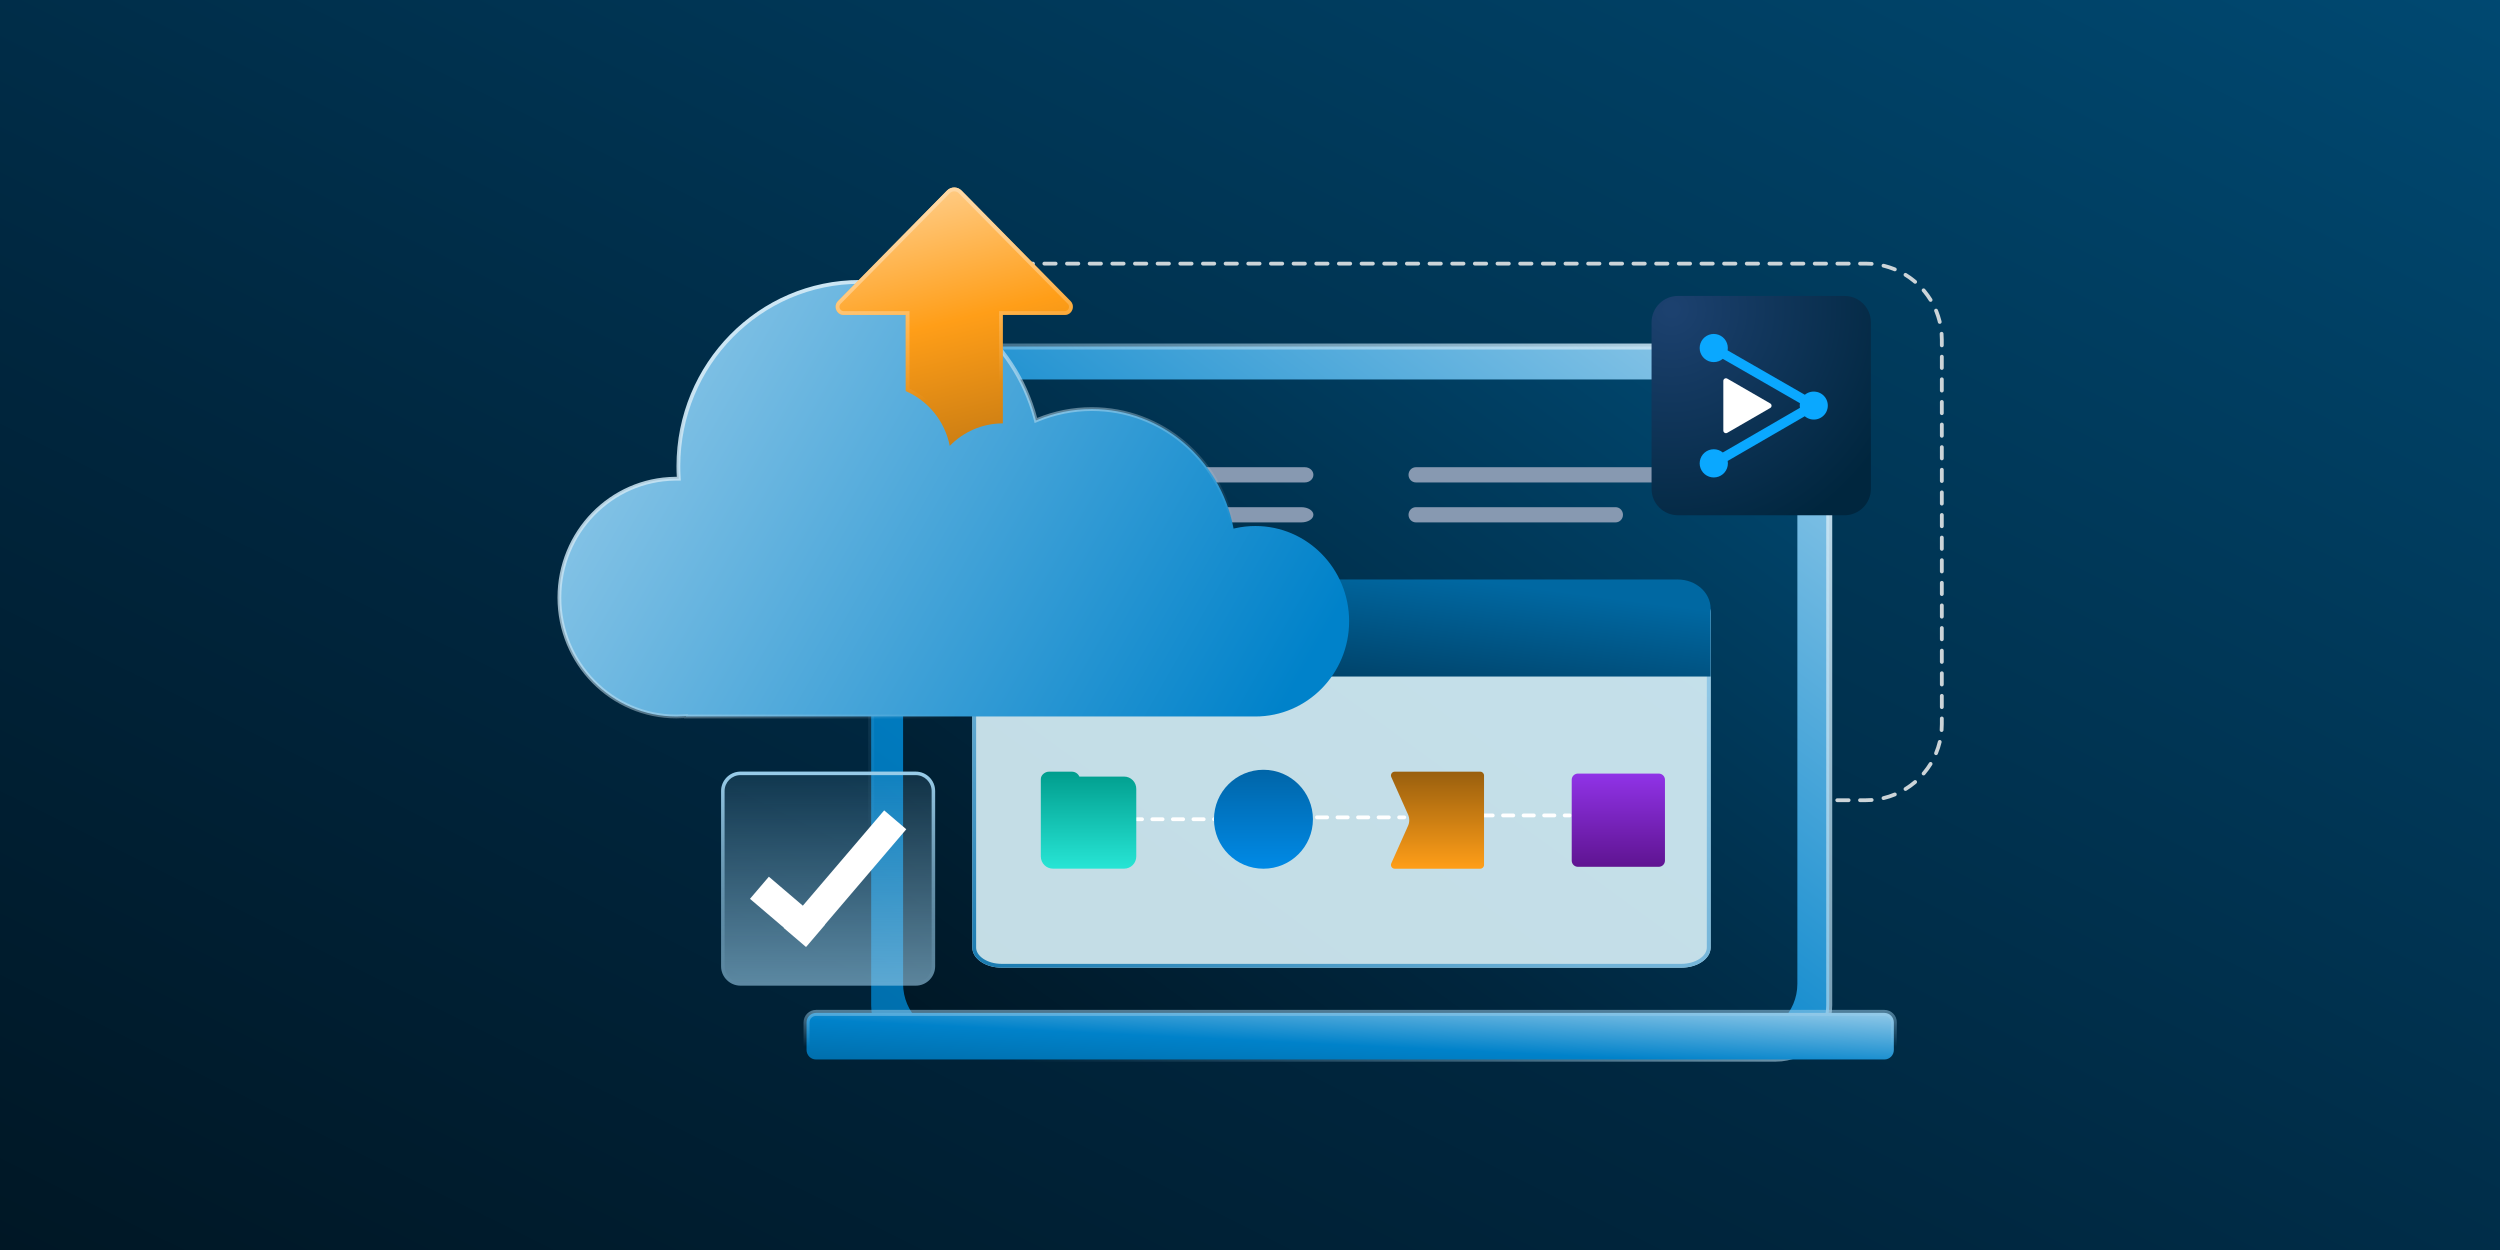 <svg width="1000" height="500" viewBox="0 0 1000 500" fill="none" xmlns="http://www.w3.org/2000/svg">
<rect x="0" y="0" width="1000" height="500" fill="#333333" stroke="none"/>
<rect width="1000" height="500" fill="url(#paint0_linear_106_1244)"/>
<path d="M630.202 319.325L630.28 319.329C630.664 319.368 630.963 319.693 630.963 320.087C630.963 320.481 630.664 320.805 630.28 320.844L630.202 320.848H627.926V319.325H630.202ZM639.307 319.325C639.727 319.326 640.068 319.666 640.068 320.087C640.068 320.507 639.727 320.848 639.307 320.848H634.754C634.334 320.848 633.993 320.507 633.993 320.087C633.993 319.666 634.334 319.326 634.754 319.325H639.307ZM648.41 319.325C648.831 319.325 649.172 319.666 649.172 320.087C649.172 320.507 648.831 320.848 648.41 320.848H643.859C643.438 320.848 643.097 320.507 643.097 320.087C643.097 319.666 643.438 319.326 643.859 319.325H648.41ZM657.515 319.325C657.936 319.325 658.276 319.666 658.276 320.087C658.276 320.507 657.936 320.848 657.515 320.848H652.963C652.543 320.848 652.202 320.507 652.202 320.087C652.202 319.666 652.543 319.325 652.963 319.325H657.515ZM666.62 319.325L666.697 319.329C667.081 319.368 667.381 319.692 667.381 320.087C667.381 320.481 667.081 320.805 666.697 320.844L666.62 320.848H662.067C661.647 320.848 661.306 320.507 661.306 320.087C661.306 319.666 661.647 319.326 662.067 319.325H666.62ZM675.724 319.325L675.802 319.329C676.186 319.368 676.485 319.693 676.485 320.087C676.485 320.481 676.186 320.805 675.802 320.844L675.724 320.848H671.172C670.751 320.848 670.411 320.507 670.411 320.087C670.411 319.666 670.751 319.325 671.172 319.325H675.724ZM684.828 319.325L684.906 319.329C685.29 319.368 685.59 319.693 685.59 320.087C685.59 320.481 685.29 320.805 684.906 320.844L684.828 320.848H680.276C679.856 320.848 679.515 320.507 679.515 320.087C679.515 319.666 679.856 319.325 680.276 319.325H684.828ZM693.932 319.325L694.01 319.329C694.394 319.368 694.694 319.692 694.694 320.087C694.694 320.481 694.394 320.805 694.01 320.844L693.932 320.848H689.38C688.96 320.848 688.619 320.507 688.619 320.087C688.619 319.666 688.96 319.326 689.38 319.325H693.932ZM703.037 319.325L703.115 319.329C703.499 319.368 703.798 319.693 703.798 320.087C703.798 320.481 703.499 320.805 703.115 320.844L703.037 320.848H698.485C698.065 320.848 697.724 320.507 697.724 320.087C697.724 319.666 698.065 319.325 698.485 319.325H703.037ZM712.142 319.325C712.562 319.326 712.903 319.666 712.903 320.087C712.903 320.507 712.562 320.848 712.142 320.848H707.589C707.169 320.848 706.828 320.507 706.828 320.087C706.828 319.666 707.169 319.326 707.589 319.325H712.142ZM721.246 319.325C721.666 319.325 722.007 319.666 722.007 320.087C722.007 320.507 721.666 320.848 721.246 320.848H716.694C716.273 320.848 715.933 320.507 715.933 320.087C715.933 319.666 716.273 319.325 716.694 319.325H721.246ZM730.35 319.325C730.771 319.326 731.111 319.666 731.111 320.087C731.111 320.507 730.771 320.848 730.35 320.848H725.798C725.378 320.848 725.037 320.507 725.037 320.087C725.037 319.666 725.378 319.325 725.798 319.325H730.35ZM739.455 319.325C739.875 319.326 740.216 319.666 740.216 320.087C740.216 320.507 739.875 320.848 739.455 320.848H734.902C734.482 320.848 734.141 320.507 734.141 320.087C734.141 319.666 734.482 319.326 734.902 319.325H739.455ZM748.615 319.236C749.034 319.203 749.4 319.516 749.433 319.935C749.466 320.354 749.152 320.72 748.733 320.753C747.924 320.815 747.107 320.848 746.283 320.848H744.007C743.587 320.848 743.246 320.507 743.246 320.087C743.246 319.666 743.587 319.325 744.007 319.325H746.283C747.068 319.325 747.846 319.295 748.615 319.236ZM757.646 317.073C758.034 316.912 758.479 317.097 758.64 317.485C758.801 317.873 758.617 318.319 758.229 318.48C756.731 319.101 755.175 319.608 753.57 319.992C753.162 320.09 752.751 319.838 752.653 319.429C752.555 319.02 752.808 318.609 753.216 318.512C754.742 318.147 756.222 317.664 757.646 317.073ZM765.623 312.167C765.94 311.947 766.378 311.999 766.635 312.298C766.908 312.618 766.87 313.098 766.551 313.371L766.082 313.764C764.979 314.67 763.813 315.502 762.591 316.253C762.233 316.473 761.764 316.36 761.544 316.002C761.324 315.644 761.436 315.176 761.794 314.956C763.122 314.14 764.382 313.223 765.561 312.214L765.623 312.167ZM771.598 305.152C771.818 304.794 772.286 304.682 772.644 304.902C773.002 305.122 773.115 305.591 772.895 305.949C772.037 307.345 771.072 308.669 770.013 309.909L769.959 309.965C769.68 310.231 769.24 310.249 768.94 309.993C768.621 309.719 768.583 309.239 768.856 308.919L769.23 308.473C770.092 307.424 770.884 306.314 771.598 305.152ZM775.153 296.575C775.251 296.166 775.662 295.913 776.071 296.011C776.479 296.109 776.732 296.52 776.634 296.928C776.25 298.533 775.742 300.089 775.122 301.587C774.961 301.975 774.515 302.159 774.127 301.998C773.739 301.837 773.554 301.392 773.715 301.004C774.306 299.58 774.788 298.1 775.153 296.575ZM775.967 289.641V287.38C775.967 286.96 776.308 286.619 776.729 286.619C777.149 286.619 777.49 286.96 777.49 287.38V289.641C777.49 290.465 777.457 291.282 777.395 292.091C777.362 292.51 776.996 292.824 776.577 292.791C776.158 292.759 775.845 292.392 775.877 291.974C775.937 291.204 775.967 290.426 775.967 289.641ZM775.967 282.858V278.336C775.967 277.916 776.308 277.575 776.729 277.575C777.149 277.575 777.49 277.916 777.49 278.336V282.858C777.49 283.278 777.149 283.619 776.729 283.619C776.308 283.619 775.967 283.278 775.967 282.858ZM775.967 273.814V269.292C775.967 268.871 776.308 268.531 776.729 268.531C777.149 268.531 777.49 268.871 777.49 269.292V273.814C777.49 274.234 777.149 274.575 776.729 274.575C776.308 274.575 775.967 274.234 775.967 273.814ZM775.967 264.77V260.248C775.967 259.828 776.308 259.487 776.729 259.487C777.149 259.487 777.49 259.828 777.49 260.248V264.77C777.49 265.19 777.149 265.531 776.729 265.531C776.308 265.531 775.967 265.19 775.967 264.77ZM775.967 255.726V251.204C775.967 250.783 776.308 250.442 776.729 250.442C777.149 250.442 777.49 250.783 777.49 251.204V255.726C777.49 256.146 777.149 256.487 776.729 256.487C776.308 256.487 775.967 256.146 775.967 255.726ZM775.967 246.681V242.159C775.968 241.739 776.308 241.398 776.729 241.398C777.149 241.398 777.489 241.739 777.49 242.159V246.681C777.49 247.102 777.149 247.442 776.729 247.442C776.308 247.442 775.967 247.102 775.967 246.681ZM775.967 237.638V233.115C775.967 232.695 776.308 232.354 776.729 232.354C777.149 232.354 777.49 232.695 777.49 233.115V237.638C777.49 238.058 777.149 238.399 776.729 238.399C776.308 238.399 775.967 238.058 775.967 237.638ZM775.967 228.593V224.071C775.968 223.651 776.308 223.31 776.729 223.31C777.149 223.31 777.49 223.651 777.49 224.071V228.593C777.49 229.013 777.149 229.354 776.729 229.354C776.308 229.354 775.967 229.013 775.967 228.593ZM775.967 219.549V215.027C775.967 214.607 776.308 214.266 776.729 214.266C777.149 214.266 777.49 214.607 777.49 215.027V219.549C777.49 219.97 777.149 220.311 776.729 220.311C776.308 220.311 775.968 219.97 775.967 219.549ZM775.967 210.505V205.983C775.968 205.562 776.308 205.222 776.729 205.222C777.149 205.222 777.49 205.562 777.49 205.983V210.505C777.49 210.925 777.149 211.266 776.729 211.266C776.308 211.266 775.967 210.925 775.967 210.505ZM775.967 201.461V196.939C775.967 196.519 776.308 196.178 776.729 196.178C777.149 196.178 777.49 196.519 777.49 196.939V201.461C777.49 201.881 777.149 202.222 776.729 202.222C776.308 202.222 775.968 201.881 775.967 201.461ZM775.967 192.417V187.894C775.968 187.474 776.308 187.133 776.729 187.133C777.149 187.133 777.49 187.474 777.49 187.894V192.417C777.49 192.837 777.149 193.178 776.729 193.178C776.308 193.178 775.967 192.837 775.967 192.417ZM775.967 183.373V178.851C775.967 178.43 776.308 178.09 776.729 178.09C777.149 178.09 777.49 178.43 777.49 178.851V183.373C777.489 183.793 777.149 184.134 776.729 184.134C776.308 184.134 775.968 183.793 775.967 183.373ZM775.967 174.329V169.806C775.967 169.386 776.308 169.045 776.729 169.045C777.149 169.045 777.49 169.386 777.49 169.806V174.329C777.49 174.749 777.149 175.09 776.729 175.09C776.308 175.09 775.967 174.749 775.967 174.329ZM775.967 165.284V160.763C775.967 160.342 776.308 160.001 776.729 160.001C777.149 160.001 777.49 160.342 777.49 160.763V165.284C777.49 165.704 777.149 166.045 776.729 166.045C776.308 166.045 775.967 165.704 775.967 165.284ZM775.967 156.24V151.718C775.967 151.298 776.308 150.957 776.729 150.957C777.149 150.957 777.49 151.298 777.49 151.718V156.24C777.49 156.661 777.149 157.001 776.729 157.001C776.308 157.001 775.967 156.661 775.967 156.24ZM775.967 147.196V142.674C775.967 142.254 776.308 141.913 776.729 141.913C777.149 141.913 777.49 142.254 777.49 142.674V147.196C777.49 147.616 777.149 147.957 776.729 147.957C776.308 147.957 775.967 147.616 775.967 147.196ZM775.967 138.152V135.891C775.967 135.106 775.937 134.328 775.877 133.559L777.395 133.441C777.457 134.25 777.49 135.067 777.49 135.891V138.152C777.49 138.572 777.149 138.913 776.729 138.913C776.308 138.913 775.967 138.572 775.967 138.152ZM776.577 132.741C776.996 132.708 777.362 133.022 777.395 133.441L775.877 133.559C775.845 133.14 776.158 132.774 776.577 132.741ZM774.127 123.534C774.491 123.383 774.905 123.535 775.088 123.875L775.122 123.945L775.349 124.51C775.793 125.644 776.173 126.81 776.484 128.004L776.634 128.604L776.648 128.68C776.7 129.063 776.454 129.429 776.071 129.521C775.688 129.613 775.303 129.397 775.176 129.033L775.153 128.958L775.011 128.387C774.715 127.252 774.354 126.143 773.931 125.065L773.715 124.528L773.689 124.455C773.578 124.086 773.763 123.685 774.127 123.534ZM768.94 115.539C769.24 115.284 769.68 115.301 769.959 115.567L770.013 115.623L770.406 116.092C771.312 117.195 772.144 118.361 772.895 119.583C773.115 119.941 773.002 120.41 772.644 120.63C772.286 120.85 771.818 120.738 771.598 120.38C770.884 119.218 770.092 118.108 769.23 117.059L768.856 116.613L768.809 116.551C768.589 116.234 768.641 115.796 768.94 115.539ZM761.544 109.53C761.764 109.172 762.233 109.059 762.591 109.279C763.813 110.03 764.979 110.862 766.082 111.768L766.551 112.161L766.607 112.215C766.873 112.494 766.89 112.934 766.635 113.234C766.378 113.533 765.94 113.585 765.623 113.365L765.561 113.318L765.115 112.944C764.066 112.082 762.956 111.29 761.794 110.576C761.436 110.357 761.324 109.888 761.544 109.53ZM753.494 105.526L753.57 105.54L754.17 105.69C755.364 106.001 756.53 106.381 757.664 106.825L758.229 107.052L758.299 107.086C758.639 107.269 758.791 107.683 758.64 108.047C758.489 108.411 758.088 108.596 757.719 108.485L757.646 108.459L757.109 108.243C756.031 107.82 754.922 107.459 753.787 107.163L753.216 107.021L753.141 106.998C752.777 106.871 752.561 106.486 752.653 106.103C752.745 105.72 753.111 105.474 753.494 105.526ZM746.283 104.684C747.107 104.684 747.924 104.717 748.733 104.779L748.81 104.789C749.19 104.858 749.464 105.204 749.433 105.597C749.4 106.016 749.034 106.329 748.615 106.297L748.036 106.257C747.456 106.223 746.872 106.207 746.283 106.207H744.017C743.597 106.207 743.256 105.866 743.256 105.445C743.256 105.025 743.597 104.684 744.017 104.684H746.283ZM404.133 104.684C404.554 104.684 404.894 105.025 404.894 105.445C404.894 105.866 404.554 106.207 404.133 106.207H401.868V104.684H404.133ZM413.197 104.684C413.617 104.684 413.958 105.025 413.958 105.445C413.958 105.866 413.617 106.207 413.197 106.207H408.665C408.245 106.206 407.904 105.866 407.904 105.445C407.904 105.025 408.245 104.684 408.665 104.684H413.197ZM422.261 104.684C422.681 104.684 423.022 105.025 423.022 105.445C423.022 105.866 422.681 106.207 422.261 106.207H417.729C417.309 106.207 416.968 105.866 416.968 105.445C416.968 105.025 417.309 104.684 417.729 104.684H422.261ZM431.324 104.684C431.744 104.684 432.085 105.025 432.085 105.445C432.085 105.866 431.744 106.207 431.324 106.207H426.793C426.372 106.207 426.032 105.866 426.032 105.445C426.032 105.025 426.372 104.684 426.793 104.684H431.324ZM440.388 104.684L440.466 104.688C440.85 104.727 441.149 105.051 441.149 105.445C441.149 105.84 440.85 106.164 440.466 106.203L440.388 106.207H435.856C435.436 106.206 435.095 105.866 435.095 105.445C435.095 105.025 435.436 104.684 435.856 104.684H440.388ZM449.451 104.684L449.53 104.688C449.913 104.727 450.213 105.051 450.213 105.445C450.213 105.839 449.913 106.164 449.53 106.203L449.451 106.207H444.92C444.499 106.207 444.158 105.866 444.158 105.445C444.158 105.025 444.499 104.684 444.92 104.684H449.451ZM458.515 104.684L458.593 104.688C458.976 104.727 459.276 105.051 459.276 105.445C459.276 105.84 458.976 106.164 458.593 106.203L458.515 106.207H453.983C453.563 106.207 453.222 105.866 453.222 105.445C453.222 105.025 453.563 104.684 453.983 104.684H458.515ZM467.578 104.684L467.656 104.688C468.04 104.727 468.339 105.051 468.339 105.445C468.339 105.84 468.04 106.164 467.656 106.203L467.578 106.207H463.046C462.626 106.206 462.285 105.866 462.285 105.445C462.285 105.025 462.626 104.684 463.046 104.684H467.578ZM476.642 104.684L476.72 104.688C477.104 104.727 477.403 105.051 477.403 105.445C477.403 105.839 477.104 106.164 476.72 106.203L476.642 106.207H472.11C471.69 106.207 471.349 105.866 471.349 105.445C471.349 105.025 471.69 104.684 472.11 104.684H476.642ZM485.706 104.684C486.126 104.684 486.467 105.025 486.467 105.445C486.467 105.866 486.126 106.206 485.706 106.207H481.174C480.754 106.207 480.413 105.866 480.413 105.445C480.413 105.025 480.754 104.684 481.174 104.684H485.706ZM494.769 104.684L494.847 104.688C495.231 104.727 495.53 105.051 495.53 105.445C495.53 105.84 495.231 106.164 494.847 106.203L494.769 106.207H490.237C489.817 106.206 489.476 105.866 489.476 105.445C489.476 105.025 489.817 104.685 490.237 104.684H494.769ZM503.833 104.684L503.911 104.688C504.295 104.727 504.594 105.051 504.594 105.445C504.594 105.839 504.295 106.164 503.911 106.203L503.833 106.207H499.301C498.881 106.207 498.54 105.866 498.54 105.445C498.54 105.025 498.881 104.684 499.301 104.684H503.833ZM512.897 104.684L512.974 104.688C513.358 104.727 513.658 105.051 513.658 105.445C513.658 105.84 513.358 106.164 512.974 106.203L512.897 106.207H508.365C507.944 106.207 507.604 105.866 507.604 105.445C507.604 105.025 507.944 104.684 508.365 104.684H512.897ZM521.96 104.684L522.038 104.688C522.422 104.727 522.721 105.051 522.721 105.445C522.721 105.84 522.422 106.164 522.038 106.203L521.96 106.207H517.428C517.008 106.206 516.667 105.866 516.667 105.445C516.667 105.025 517.008 104.685 517.428 104.684H521.96ZM531.023 104.684L531.101 104.688C531.485 104.727 531.785 105.051 531.785 105.445C531.785 105.839 531.485 106.164 531.101 106.203L531.023 106.207H526.492C526.071 106.207 525.73 105.866 525.73 105.445C525.73 105.025 526.071 104.684 526.492 104.684H531.023ZM540.087 104.684L540.165 104.688C540.548 104.727 540.848 105.051 540.848 105.445C540.848 105.84 540.548 106.164 540.165 106.203L540.087 106.207H535.555C535.135 106.207 534.794 105.866 534.794 105.445C534.794 105.025 535.135 104.684 535.555 104.684H540.087ZM549.15 104.684L549.228 104.688C549.612 104.727 549.911 105.051 549.911 105.445C549.911 105.84 549.612 106.164 549.228 106.203L549.15 106.207H544.619C544.199 106.207 543.858 105.866 543.858 105.445C543.858 105.025 544.199 104.684 544.619 104.684H549.15ZM558.214 104.684C558.634 104.684 558.975 105.025 558.975 105.445C558.975 105.866 558.634 106.207 558.214 106.207H553.682C553.262 106.207 552.921 105.866 552.921 105.445C552.921 105.025 553.262 104.684 553.682 104.684H558.214ZM567.278 104.684C567.698 104.684 568.039 105.025 568.039 105.445C568.039 105.866 567.698 106.207 567.278 106.207H562.746C562.326 106.207 561.985 105.866 561.985 105.445C561.985 105.025 562.326 104.684 562.746 104.684H567.278ZM576.341 104.684C576.761 104.684 577.102 105.025 577.102 105.445C577.102 105.866 576.761 106.207 576.341 106.207H571.81C571.389 106.207 571.049 105.866 571.049 105.445C571.049 105.025 571.389 104.684 571.81 104.684H576.341ZM585.405 104.684L585.483 104.688C585.867 104.727 586.166 105.051 586.166 105.445C586.166 105.84 585.867 106.164 585.483 106.203L585.405 106.207H580.873C580.453 106.206 580.112 105.866 580.112 105.445C580.112 105.025 580.453 104.684 580.873 104.684H585.405ZM594.468 104.684L594.547 104.688C594.93 104.727 595.23 105.051 595.23 105.445C595.23 105.839 594.93 106.164 594.547 106.203L594.468 106.207H589.937C589.516 106.207 589.175 105.866 589.175 105.445C589.175 105.025 589.516 104.684 589.937 104.684H594.468ZM603.532 104.684L603.61 104.688C603.993 104.727 604.293 105.051 604.293 105.445C604.293 105.84 603.993 106.164 603.61 106.203L603.532 106.207H599C598.58 106.207 598.239 105.866 598.239 105.445C598.239 105.025 598.58 104.684 599 104.684H603.532ZM612.595 104.684L612.673 104.688C613.057 104.727 613.356 105.051 613.356 105.445C613.356 105.84 613.057 106.164 612.673 106.203L612.595 106.207H608.063C607.643 106.206 607.302 105.866 607.302 105.445C607.302 105.025 607.643 104.684 608.063 104.684H612.595ZM621.659 104.684L621.737 104.688C622.121 104.727 622.42 105.051 622.42 105.445C622.42 105.839 622.121 106.164 621.737 106.203L621.659 106.207H617.127C616.707 106.207 616.366 105.866 616.366 105.445C616.366 105.025 616.707 104.684 617.127 104.684H621.659ZM630.723 104.684L630.8 104.688C631.184 104.727 631.484 105.051 631.484 105.445C631.484 105.84 631.184 106.164 630.8 106.203L630.723 106.207H626.191C625.771 106.207 625.43 105.866 625.43 105.445C625.43 105.025 625.771 104.684 626.191 104.684H630.723ZM639.786 104.684C640.206 104.684 640.547 105.025 640.547 105.445C640.547 105.866 640.206 106.207 639.786 106.207H635.254C634.834 106.206 634.493 105.866 634.493 105.445C634.493 105.025 634.834 104.684 635.254 104.684H639.786ZM648.85 104.684C649.27 104.684 649.611 105.025 649.611 105.445C649.611 105.866 649.27 106.207 648.85 106.207H644.318C643.898 106.207 643.557 105.866 643.557 105.445C643.557 105.025 643.898 104.684 644.318 104.684H648.85ZM657.914 104.684C658.334 104.684 658.675 105.025 658.675 105.445C658.675 105.866 658.334 106.206 657.914 106.207H653.382C652.961 106.207 652.621 105.866 652.621 105.445C652.621 105.025 652.961 104.684 653.382 104.684H657.914ZM666.977 104.684C667.397 104.684 667.738 105.025 667.738 105.445C667.738 105.866 667.397 106.207 666.977 106.207H662.445C662.025 106.206 661.684 105.866 661.684 105.445C661.684 105.025 662.025 104.685 662.445 104.684H666.977ZM676.04 104.684L676.118 104.688C676.502 104.727 676.802 105.051 676.802 105.445C676.802 105.839 676.502 106.164 676.118 106.203L676.04 106.207H671.509C671.088 106.207 670.747 105.866 670.747 105.445C670.747 105.025 671.088 104.684 671.509 104.684H676.04ZM685.104 104.684C685.524 104.684 685.865 105.025 685.865 105.445C685.865 105.866 685.524 106.206 685.104 106.207H680.572C680.152 106.207 679.811 105.866 679.811 105.445C679.811 105.025 680.152 104.684 680.572 104.684H685.104ZM694.167 104.684C694.588 104.684 694.928 105.025 694.928 105.445C694.928 105.866 694.588 106.207 694.167 106.207H689.636C689.216 106.207 688.875 105.866 688.875 105.445C688.875 105.025 689.216 104.684 689.636 104.684H694.167ZM703.231 104.684C703.651 104.684 703.992 105.025 703.992 105.445C703.992 105.866 703.651 106.207 703.231 106.207H698.699C698.279 106.207 697.938 105.866 697.938 105.445C697.938 105.025 698.279 104.684 698.699 104.684H703.231ZM712.295 104.684C712.715 104.684 713.056 105.025 713.056 105.445C713.056 105.866 712.715 106.207 712.295 106.207H707.763C707.343 106.207 707.002 105.866 707.002 105.445C707.002 105.025 707.343 104.684 707.763 104.684H712.295ZM721.358 104.684C721.778 104.684 722.119 105.025 722.119 105.445C722.119 105.866 721.778 106.207 721.358 106.207H716.827C716.406 106.207 716.066 105.866 716.066 105.445C716.066 105.025 716.406 104.684 716.827 104.684H721.358ZM730.422 104.684L730.5 104.688C730.884 104.727 731.183 105.051 731.183 105.445C731.183 105.84 730.884 106.164 730.5 106.203L730.422 106.207H725.89C725.47 106.206 725.129 105.866 725.129 105.445C725.129 105.025 725.47 104.684 725.89 104.684H730.422ZM739.486 104.684L739.564 104.688C739.947 104.727 740.247 105.051 740.247 105.445C740.247 105.839 739.947 106.164 739.564 106.203L739.486 106.207H734.954C734.533 106.207 734.192 105.866 734.192 105.445C734.192 105.025 734.533 104.684 734.954 104.684H739.486Z" fill="#CCD4D8"/>
<path d="M369.787 138.615H710.372C722.146 138.615 731.691 148.16 731.691 159.934V402.135C731.69 413.909 722.146 423.453 710.372 423.453H369.787C358.013 423.453 348.468 413.909 348.468 402.135V159.934C348.468 148.16 358.013 138.615 369.787 138.615Z" fill="url(#paint1_linear_106_1244)" stroke="url(#paint2_linear_106_1244)" stroke-width="2.403"/>
<path d="M698.225 151.777H381.958C370.514 151.777 361.237 161.054 361.237 172.498V393.535C361.237 404.979 370.514 414.256 381.958 414.256H698.225C709.669 414.256 718.946 404.979 718.946 393.535V172.498C718.946 161.054 709.669 151.777 698.225 151.777Z" fill="url(#paint3_linear_106_1244)"/>
<path d="M326.422 405.16H753.737C755.835 405.16 757.536 406.862 757.536 408.96V419.999C757.536 422.097 755.835 423.798 753.737 423.798H326.422C324.323 423.798 322.621 422.097 322.621 419.999V408.96C322.621 406.862 324.323 405.16 326.422 405.16Z" fill="url(#paint4_linear_106_1244)" stroke="url(#paint5_linear_106_1244)" stroke-width="2.403"/>
<path d="M563.406 189.932C563.406 188.251 564.727 186.887 566.358 186.887H681.298C682.928 186.887 684.25 188.251 684.25 189.932C684.25 191.613 682.928 192.977 681.298 192.977H566.358C564.727 192.977 563.406 191.613 563.406 189.932Z" fill="#8799B1"/>
<path d="M385.123 189.932C385.123 188.251 386.656 186.887 388.549 186.887H521.936C523.828 186.887 525.362 188.251 525.362 189.932C525.362 191.613 523.828 192.977 521.936 192.977H388.549C386.656 192.977 385.123 191.613 385.123 189.932Z" fill="#8799B1"/>
<path d="M563.406 205.916C563.406 204.234 564.732 202.871 566.368 202.871H646.228C647.864 202.871 649.19 204.234 649.19 205.916C649.19 207.597 647.864 208.96 646.228 208.96H566.368C564.732 208.96 563.406 207.597 563.406 205.916Z" fill="#8799B1"/>
<path d="M385.123 205.916C385.123 204.234 387.291 202.871 389.966 202.871H520.518C523.193 202.871 525.362 204.234 525.362 205.916C525.362 207.597 523.193 208.96 520.518 208.96H389.966C387.291 208.96 385.123 207.597 385.123 205.916Z" fill="#8799B1"/>
<path d="M366.292 308.646H296.2C291.911 308.646 288.435 312.122 288.435 316.41V386.503C288.435 390.791 291.911 394.267 296.2 394.267H366.292C370.58 394.267 374.057 390.791 374.057 386.503V316.41C374.057 312.122 370.58 308.646 366.292 308.646Z" fill="url(#paint6_linear_106_1244)"/>
<path d="M366.292 392.865V394.268H296.2V392.865H366.292ZM372.653 386.503V316.411C372.653 312.897 369.805 310.048 366.292 310.048H296.2C292.686 310.048 289.838 312.897 289.838 316.411V386.503C289.838 390.016 292.686 392.865 296.2 392.865V394.268L295.8 394.257C291.83 394.056 288.646 390.872 288.445 386.902L288.435 386.503V316.411C288.435 312.256 291.697 308.864 295.8 308.656L296.2 308.646H366.292C370.58 308.646 374.056 312.122 374.056 316.411V386.503L374.047 386.902C373.839 391.005 370.446 394.268 366.292 394.268V392.865C369.805 392.865 372.653 390.016 372.653 386.503Z" fill="url(#paint7_linear_106_1244)"/>
<path d="M362.514 331.707L353.666 324.151L321.131 362.273L307.545 350.682L299.99 359.529L313.587 371.121L313.513 371.207L322.361 378.763L322.435 378.677L322.497 378.726L330.04 369.878L329.978 369.829L362.514 331.707Z" fill="white"/>
<path d="M388.928 245.173C388.928 240.727 394.191 237.122 400.682 237.122H672.496C678.988 237.122 684.25 240.727 684.25 245.173V379.016C684.25 383.462 678.988 387.067 672.496 387.067H400.682C394.191 387.067 388.928 383.462 388.928 379.016V245.173Z" fill="#D9F2FA" fill-opacity="0.9"/>
<path d="M672.496 385.545V387.067H400.682V385.545H672.496ZM682.728 379.016V245.173C682.728 243.598 681.797 242.003 679.947 240.736C678.105 239.474 675.475 238.645 672.496 238.645H400.682C397.704 238.645 395.074 239.474 393.231 240.736C391.381 242.003 390.451 243.598 390.451 245.173V379.016C390.451 380.591 391.381 382.186 393.231 383.453C395.074 384.715 397.704 385.544 400.682 385.545V387.067L400.078 387.056C393.968 386.844 389.088 383.436 388.932 379.224L388.928 379.016V245.173C388.928 240.866 393.867 237.348 400.078 237.133L400.682 237.122H672.496L673.101 237.133C679.311 237.348 684.25 240.866 684.25 245.173V379.016L684.246 379.224C684.09 383.436 679.211 386.844 673.101 387.056L672.496 387.067V385.545C675.475 385.544 678.105 384.715 679.947 383.453C681.797 382.186 682.728 380.591 682.728 379.016Z" fill="url(#paint8_linear_106_1244)"/>
<path d="M388.928 243.484C388.928 237.028 394.831 231.795 402.112 231.795H671.066C678.348 231.795 684.25 237.028 684.25 243.484V270.613H388.928V243.484Z" fill="url(#paint9_linear_106_1244)"/>
<path d="M456.822 326.937L456.899 326.94C457.283 326.979 457.583 327.304 457.583 327.698C457.583 328.092 457.283 328.417 456.899 328.455L456.822 328.459H454.767C454.347 328.459 454.006 328.118 454.006 327.698C454.006 327.278 454.347 326.937 454.767 326.937H456.822ZM465.042 326.937C465.463 326.937 465.803 327.278 465.803 327.698C465.803 328.118 465.463 328.459 465.042 328.459H460.932C460.512 328.459 460.171 328.118 460.171 327.698C460.171 327.278 460.512 326.937 460.932 326.937H465.042ZM473.262 326.937L473.34 326.94C473.724 326.979 474.024 327.304 474.024 327.698C474.024 328.092 473.724 328.416 473.34 328.455L473.262 328.459H469.153C468.732 328.459 468.392 328.118 468.392 327.698C468.392 327.278 468.732 326.937 469.153 326.937H473.262ZM481.483 326.937L481.561 326.94C481.944 326.979 482.244 327.304 482.244 327.698C482.244 328.092 481.944 328.416 481.561 328.455L481.483 328.459H477.373C476.952 328.459 476.612 328.118 476.612 327.698C476.612 327.278 476.952 326.937 477.373 326.937H481.483ZM489.703 326.937L489.781 326.94C490.165 326.979 490.465 327.304 490.465 327.698C490.465 328.092 490.165 328.416 489.781 328.455L489.703 328.459H485.593C485.173 328.459 484.832 328.118 484.832 327.698C484.832 327.278 485.173 326.937 485.593 326.937H489.703ZM495.868 326.937C496.289 326.937 496.63 327.278 496.63 327.698C496.63 328.118 496.289 328.459 495.868 328.459H493.813C493.393 328.459 493.052 328.118 493.052 327.698C493.052 327.278 493.393 326.937 493.813 326.937H495.868Z" fill="white"/>
<path d="M522.661 326.176L522.738 326.179C523.122 326.218 523.422 326.543 523.422 326.937C523.422 327.331 523.122 327.656 522.738 327.694L522.661 327.698H520.605C520.185 327.698 519.844 327.357 519.844 326.937C519.844 326.517 520.185 326.176 520.605 326.176H522.661ZM530.881 326.176C531.301 326.176 531.642 326.517 531.642 326.937C531.642 327.357 531.301 327.698 530.881 327.698H526.77C526.35 327.698 526.009 327.357 526.009 326.937C526.009 326.517 526.35 326.176 526.77 326.176H530.881ZM539.101 326.176L539.179 326.179C539.563 326.219 539.862 326.543 539.862 326.937C539.862 327.331 539.563 327.655 539.179 327.694L539.101 327.698H534.991C534.571 327.698 534.23 327.357 534.23 326.937C534.23 326.517 534.571 326.176 534.991 326.176H539.101ZM547.321 326.176L547.399 326.179C547.783 326.218 548.082 326.543 548.082 326.937C548.082 327.331 547.783 327.655 547.399 327.694L547.321 327.698H543.211C542.791 327.698 542.45 327.357 542.45 326.937C542.45 326.517 542.791 326.176 543.211 326.176H547.321ZM555.542 326.176L555.619 326.179C556.003 326.218 556.303 326.543 556.303 326.937C556.303 327.331 556.003 327.655 555.619 327.694L555.542 327.698H551.432C551.011 327.698 550.67 327.357 550.67 326.937C550.67 326.517 551.011 326.176 551.432 326.176H555.542ZM561.707 326.176C562.127 326.176 562.468 326.517 562.468 326.937C562.468 327.357 562.127 327.698 561.707 327.698H559.652C559.231 327.698 558.891 327.357 558.891 326.937C558.891 326.517 559.231 326.176 559.652 326.176H561.707Z" fill="white"/>
<path d="M588.88 325.415L588.957 325.418C589.341 325.457 589.641 325.782 589.641 326.176C589.641 326.57 589.341 326.894 588.957 326.933L588.88 326.937H586.824C586.404 326.937 586.063 326.596 586.063 326.176C586.063 325.755 586.404 325.415 586.824 325.415H588.88ZM597.1 325.415C597.52 325.415 597.861 325.755 597.861 326.176C597.861 326.596 597.52 326.937 597.1 326.937H592.989C592.569 326.937 592.228 326.596 592.228 326.176C592.228 325.756 592.569 325.415 592.989 325.415H597.1ZM605.32 325.415L605.398 325.418C605.782 325.457 606.081 325.782 606.081 326.176C606.081 326.57 605.782 326.894 605.398 326.933L605.32 326.937H601.21C600.79 326.937 600.449 326.596 600.449 326.176C600.449 325.755 600.79 325.415 601.21 325.415H605.32ZM613.54 325.415L613.618 325.418C614.002 325.457 614.301 325.782 614.301 326.176C614.301 326.57 614.002 326.894 613.618 326.933L613.54 326.937H609.43C609.01 326.937 608.669 326.596 608.669 326.176C608.669 325.755 609.01 325.415 609.43 325.415H613.54ZM621.761 325.415L621.838 325.418C622.222 325.457 622.522 325.782 622.522 326.176C622.522 326.57 622.222 326.894 621.838 326.933L621.761 326.937H617.65C617.23 326.937 616.889 326.596 616.889 326.176C616.889 325.755 617.23 325.415 617.65 325.415H621.761ZM627.926 325.415C628.346 325.415 628.687 325.755 628.687 326.176C628.687 326.596 628.346 326.937 627.926 326.937H625.871C625.45 326.937 625.11 326.596 625.11 326.176C625.11 325.755 625.45 325.415 625.871 325.415H627.926Z" fill="white"/>
<path fill-rule="evenodd" clip-rule="evenodd" d="M419.124 308.705C419.279 308.682 419.436 308.673 419.593 308.676H428.777C429.406 308.677 430.022 308.863 430.55 309.211C431.078 309.559 431.496 310.054 431.754 310.637H449.678C450.319 310.637 450.954 310.766 451.545 311.017C452.136 311.269 452.672 311.637 453.122 312.101C453.572 312.566 453.926 313.116 454.164 313.721C454.402 314.326 454.519 314.973 454.508 315.624V342.565C454.506 343.865 453.995 345.111 453.09 346.028C452.184 346.946 450.957 347.461 449.678 347.46H421.236C420.596 347.472 419.96 347.354 419.366 347.113C418.771 346.873 418.23 346.514 417.773 346.058C417.316 345.603 416.953 345.059 416.705 344.459C416.458 343.86 416.33 343.216 416.329 342.565V311.668C416.329 310.013 417.852 308.908 419.124 308.705Z" fill="url(#paint10_linear_106_1244)"/>
<path d="M505.383 347.488C516.312 347.488 525.172 338.627 525.172 327.698C525.172 316.768 516.312 307.908 505.383 307.908C494.453 307.908 485.593 316.768 485.593 327.698C485.593 338.627 494.453 347.488 505.383 347.488Z" fill="url(#paint11_linear_106_1244)"/>
<path d="M628.687 311.917C628.687 310.544 629.8 309.431 631.174 309.431H663.497C664.87 309.431 665.983 310.544 665.983 311.917V344.24C665.983 345.613 664.87 346.726 663.497 346.726H631.174C629.8 346.726 628.687 345.613 628.687 344.24V311.917Z" fill="url(#paint12_linear_106_1244)"/>
<path d="M556.513 310.813C556.063 309.806 556.8 308.67 557.903 308.67H592.09C592.931 308.67 593.612 309.351 593.612 310.192V345.965C593.612 346.806 592.931 347.488 592.09 347.488H557.903C556.8 347.488 556.063 346.351 556.513 345.344L563.225 330.32C563.862 328.894 563.862 327.262 563.225 325.836L556.513 310.813Z" fill="url(#paint13_linear_106_1244)"/>
<path d="M343.986 112.763C377.568 112.763 405.831 135.909 414.142 167.355L414.363 168.193L415.166 167.865C421.827 165.139 429.106 163.631 436.729 163.631C464.687 163.631 488.007 183.843 493.267 210.676L493.417 211.44L494.179 211.272C496.741 210.706 499.402 210.403 502.134 210.403C522.84 210.403 539.648 227.451 539.648 248.5C539.648 269.55 522.84 286.597 502.134 286.597H274.383V286.438L273.573 286.49C272.579 286.553 271.593 286.597 270.597 286.597C244.742 286.597 223.761 265.313 223.761 239.037C223.761 212.967 244.416 191.81 269.986 191.485L270.592 191.482H271.517L271.473 190.679C271.396 189.3 271.353 187.909 271.353 186.514C271.353 145.774 303.885 112.763 343.986 112.763Z" fill="url(#paint14_linear_106_1244)" stroke="url(#paint15_linear_106_1244)" stroke-width="1.522"/>
<path d="M378.812 76.216C380.409 74.595 383 74.595 384.597 76.216L428.199 120.427C430.22 122.475 428.792 125.977 425.936 125.977H401.141V169.351C401.14 169.351 401.138 169.351 401.137 169.351C392.829 169.351 385.315 172.794 379.9 178.351C377.94 168.442 371.225 160.279 362.273 156.422V125.977H337.469C334.612 125.977 333.184 122.475 335.205 120.427L378.812 76.216Z" fill="url(#paint16_linear_106_1244)"/>
<path d="M362.273 125.977H337.469V124.454H363.795V155.437C371.959 159.275 378.216 166.562 380.762 175.449C385.884 171.012 392.434 168.213 399.619 167.865V124.454H425.936V125.977H401.141V169.351H401.137L400.36 169.36C392.361 169.568 385.145 172.968 379.9 178.351C377.94 168.442 371.225 160.279 362.273 156.422V125.977ZM378.812 76.216C380.409 74.595 383 74.595 384.597 76.216L428.199 120.427C430.157 122.411 428.878 125.759 426.2 125.966L425.936 125.977V124.454C427.395 124.454 428.22 122.615 427.116 121.497L427.115 121.496L383.513 77.285L383.512 77.284C382.512 76.268 380.898 76.268 379.897 77.284L379.896 77.285L336.289 121.496C335.185 122.614 336.009 124.454 337.469 124.454V125.977L337.205 125.966C334.613 125.766 333.331 122.623 335.026 120.623L335.205 120.427L378.812 76.216Z" fill="url(#paint17_linear_106_1244)"/>
<path d="M737.79 118.374H671.195C665.357 118.374 660.624 123.107 660.624 128.945V195.54C660.624 201.378 665.357 206.11 671.195 206.11H737.79C743.628 206.11 748.361 201.378 748.361 195.54V128.945C748.361 123.107 743.628 118.374 737.79 118.374Z" fill="url(#paint18_radial_106_1244)"/>
<path d="M726.769 156.781C725.931 156.581 725.058 156.579 724.219 156.774C723.38 156.969 722.598 157.357 721.934 157.906L691.052 140.153C691.273 138.849 691.028 137.509 690.361 136.368C689.693 135.226 688.645 134.356 687.401 133.909C686.156 133.463 684.794 133.468 683.553 133.924C682.312 134.381 681.271 135.259 680.612 136.405C679.954 137.552 679.719 138.894 679.95 140.196C680.181 141.498 680.862 142.677 681.875 143.527C682.888 144.377 684.167 144.844 685.489 144.846C686.812 144.848 688.093 144.385 689.108 143.537L719.968 161.27C719.863 161.885 719.863 162.514 719.968 163.13L689.118 180.999C688.099 180.152 686.814 179.691 685.488 179.697C684.163 179.703 682.882 180.175 681.87 181.03C680.857 181.885 680.178 183.07 679.951 184.375C679.725 185.681 679.964 187.025 680.629 188.171C681.293 189.318 682.34 190.194 683.586 190.647C684.831 191.099 686.196 191.099 687.442 190.646C688.687 190.193 689.734 189.316 690.398 188.169C691.061 187.023 691.301 185.679 691.073 184.373L721.902 166.504C722.549 167.052 723.312 167.445 724.133 167.655C724.955 167.865 725.813 167.886 726.643 167.717C727.474 167.547 728.255 167.191 728.928 166.676C729.601 166.161 730.148 165.499 730.528 164.742C730.909 163.984 731.112 163.15 731.124 162.303C731.135 161.455 730.954 160.616 730.594 159.849C730.234 159.081 729.705 158.406 729.046 157.873C728.387 157.339 727.616 156.963 726.79 156.771L726.769 156.781Z" fill="#0AA8FF"/>
<path d="M708.06 161.354L690.948 151.473C690.786 151.369 690.598 151.311 690.405 151.306C690.211 151.302 690.021 151.35 689.854 151.447C689.686 151.544 689.549 151.685 689.456 151.854C689.364 152.024 689.32 152.216 689.33 152.409V172.17C689.32 172.363 689.364 172.554 689.456 172.724C689.549 172.894 689.686 173.035 689.854 173.131C690.021 173.228 690.211 173.277 690.405 173.272C690.598 173.267 690.786 173.21 690.948 173.105L708.06 163.214C708.23 163.125 708.372 162.991 708.471 162.827C708.57 162.663 708.622 162.475 708.622 162.284C708.622 162.092 708.57 161.905 708.471 161.741C708.372 161.577 708.23 161.443 708.06 161.354Z" fill="white"/>
<defs>
<linearGradient id="paint0_linear_106_1244" x1="1096.63" y1="-51.124" x2="659.318" y2="827.979" gradientUnits="userSpaceOnUse">
<stop stop-color="#004E79"/>
<stop offset="0.665" stop-color="#00263E"/>
<stop offset="1" stop-color="#001725"/>
</linearGradient>
<linearGradient id="paint1_linear_106_1244" x1="305.671" y1="457.897" x2="609.958" y2="46.489" gradientUnits="userSpaceOnUse">
<stop stop-color="#0068A2"/>
<stop offset="0.472" stop-color="#0082CA"/>
<stop offset="1" stop-color="#99CDEA"/>
</linearGradient>
<linearGradient id="paint2_linear_106_1244" x1="724.915" y1="140.444" x2="383.026" y2="394.989" gradientUnits="userSpaceOnUse">
<stop stop-color="#CCE6F4"/>
<stop offset="1" stop-color="#99CDEA" stop-opacity="0"/>
</linearGradient>
<linearGradient id="paint3_linear_106_1244" x1="753.511" y1="124.939" x2="479.349" y2="500.483" gradientUnits="userSpaceOnUse">
<stop stop-color="#004E79"/>
<stop offset="0.665" stop-color="#00263E"/>
<stop offset="1" stop-color="#001725"/>
</linearGradient>
<linearGradient id="paint4_linear_106_1244" x1="274.249" y1="427.435" x2="276.471" y2="380.918" gradientUnits="userSpaceOnUse">
<stop stop-color="#0068A2"/>
<stop offset="0.472" stop-color="#0082CA"/>
<stop offset="1" stop-color="#99CDEA"/>
</linearGradient>
<linearGradient id="paint5_linear_106_1244" x1="615.111" y1="391.247" x2="615.111" y2="418.698" gradientUnits="userSpaceOnUse">
<stop stop-color="#99CDEA"/>
<stop offset="1" stop-color="#99CDEA" stop-opacity="0"/>
</linearGradient>
<linearGradient id="paint6_linear_106_1244" x1="331.246" y1="308.646" x2="331.246" y2="394.258" gradientUnits="userSpaceOnUse">
<stop stop-color="#99CDEA" stop-opacity="0.1"/>
<stop offset="1" stop-color="#99CDEA" stop-opacity="0.6"/>
</linearGradient>
<linearGradient id="paint7_linear_106_1244" x1="331.246" y1="308.646" x2="331.246" y2="394.267" gradientUnits="userSpaceOnUse">
<stop stop-color="#99CDEA"/>
<stop offset="1" stop-color="#99CDEA" stop-opacity="0"/>
</linearGradient>
<linearGradient id="paint8_linear_106_1244" x1="357.073" y1="404.42" x2="490.629" y2="139.508" gradientUnits="userSpaceOnUse">
<stop stop-color="#006AA5"/>
<stop offset="0.472" stop-color="#6FB2D7"/>
<stop offset="1" stop-color="#99CDEA"/>
</linearGradient>
<linearGradient id="paint9_linear_106_1244" x1="671.789" y1="242.708" x2="661.386" y2="323.595" gradientUnits="userSpaceOnUse">
<stop stop-color="#0068A2"/>
<stop offset="1" stop-color="#00263E"/>
</linearGradient>
<linearGradient id="paint10_linear_106_1244" x1="435.419" y1="308.675" x2="435.419" y2="347.461" gradientUnits="userSpaceOnUse">
<stop stop-color="#009D8D"/>
<stop offset="1" stop-color="#27E5D5"/>
</linearGradient>
<linearGradient id="paint11_linear_106_1244" x1="505.383" y1="307.908" x2="505.383" y2="347.488" gradientUnits="userSpaceOnUse">
<stop stop-color="#0065A8"/>
<stop offset="1" stop-color="#008AE6"/>
</linearGradient>
<linearGradient id="paint12_linear_106_1244" x1="647.335" y1="309.431" x2="647.335" y2="346.726" gradientUnits="userSpaceOnUse">
<stop stop-color="#9033E7"/>
<stop offset="1" stop-color="#5F1491"/>
</linearGradient>
<linearGradient id="paint13_linear_106_1244" x1="574.584" y1="308.67" x2="574.584" y2="347.488" gradientUnits="userSpaceOnUse">
<stop stop-color="#995F0E"/>
<stop offset="1" stop-color="#FF9E18"/>
</linearGradient>
<linearGradient id="paint14_linear_106_1244" x1="523.267" y1="265.311" x2="236.332" y2="101.218" gradientUnits="userSpaceOnUse">
<stop stop-color="#0082CA"/>
<stop offset="1" stop-color="#99CDEA"/>
</linearGradient>
<linearGradient id="paint15_linear_106_1244" x1="287.698" y1="144.051" x2="383.682" y2="286.02" gradientUnits="userSpaceOnUse">
<stop stop-color="#CCE6F4"/>
<stop offset="1" stop-color="#CCE6F4" stop-opacity="0"/>
</linearGradient>
<linearGradient id="paint16_linear_106_1244" x1="357.927" y1="60.403" x2="386.378" y2="178.106" gradientUnits="userSpaceOnUse">
<stop offset="0.031" stop-color="#FFD8A3"/>
<stop offset="0.59" stop-color="#FF9E18"/>
<stop offset="1" stop-color="#CC7E13"/>
</linearGradient>
<linearGradient id="paint17_linear_106_1244" x1="368.433" y1="81.175" x2="387.776" y2="156.265" gradientUnits="userSpaceOnUse">
<stop stop-color="#FFD8A3"/>
<stop offset="1" stop-color="#FFD8A3" stop-opacity="0"/>
</linearGradient>
<radialGradient id="paint18_radial_106_1244" cx="0" cy="0" r="1" gradientUnits="userSpaceOnUse" gradientTransform="translate(668.644 123.735) scale(99.603)">
<stop offset="0.02" stop-color="#1C416F"/>
<stop offset="0.32" stop-color="#13385F"/>
<stop offset="1" stop-color="#00263E"/>
</radialGradient>
</defs>
</svg>
